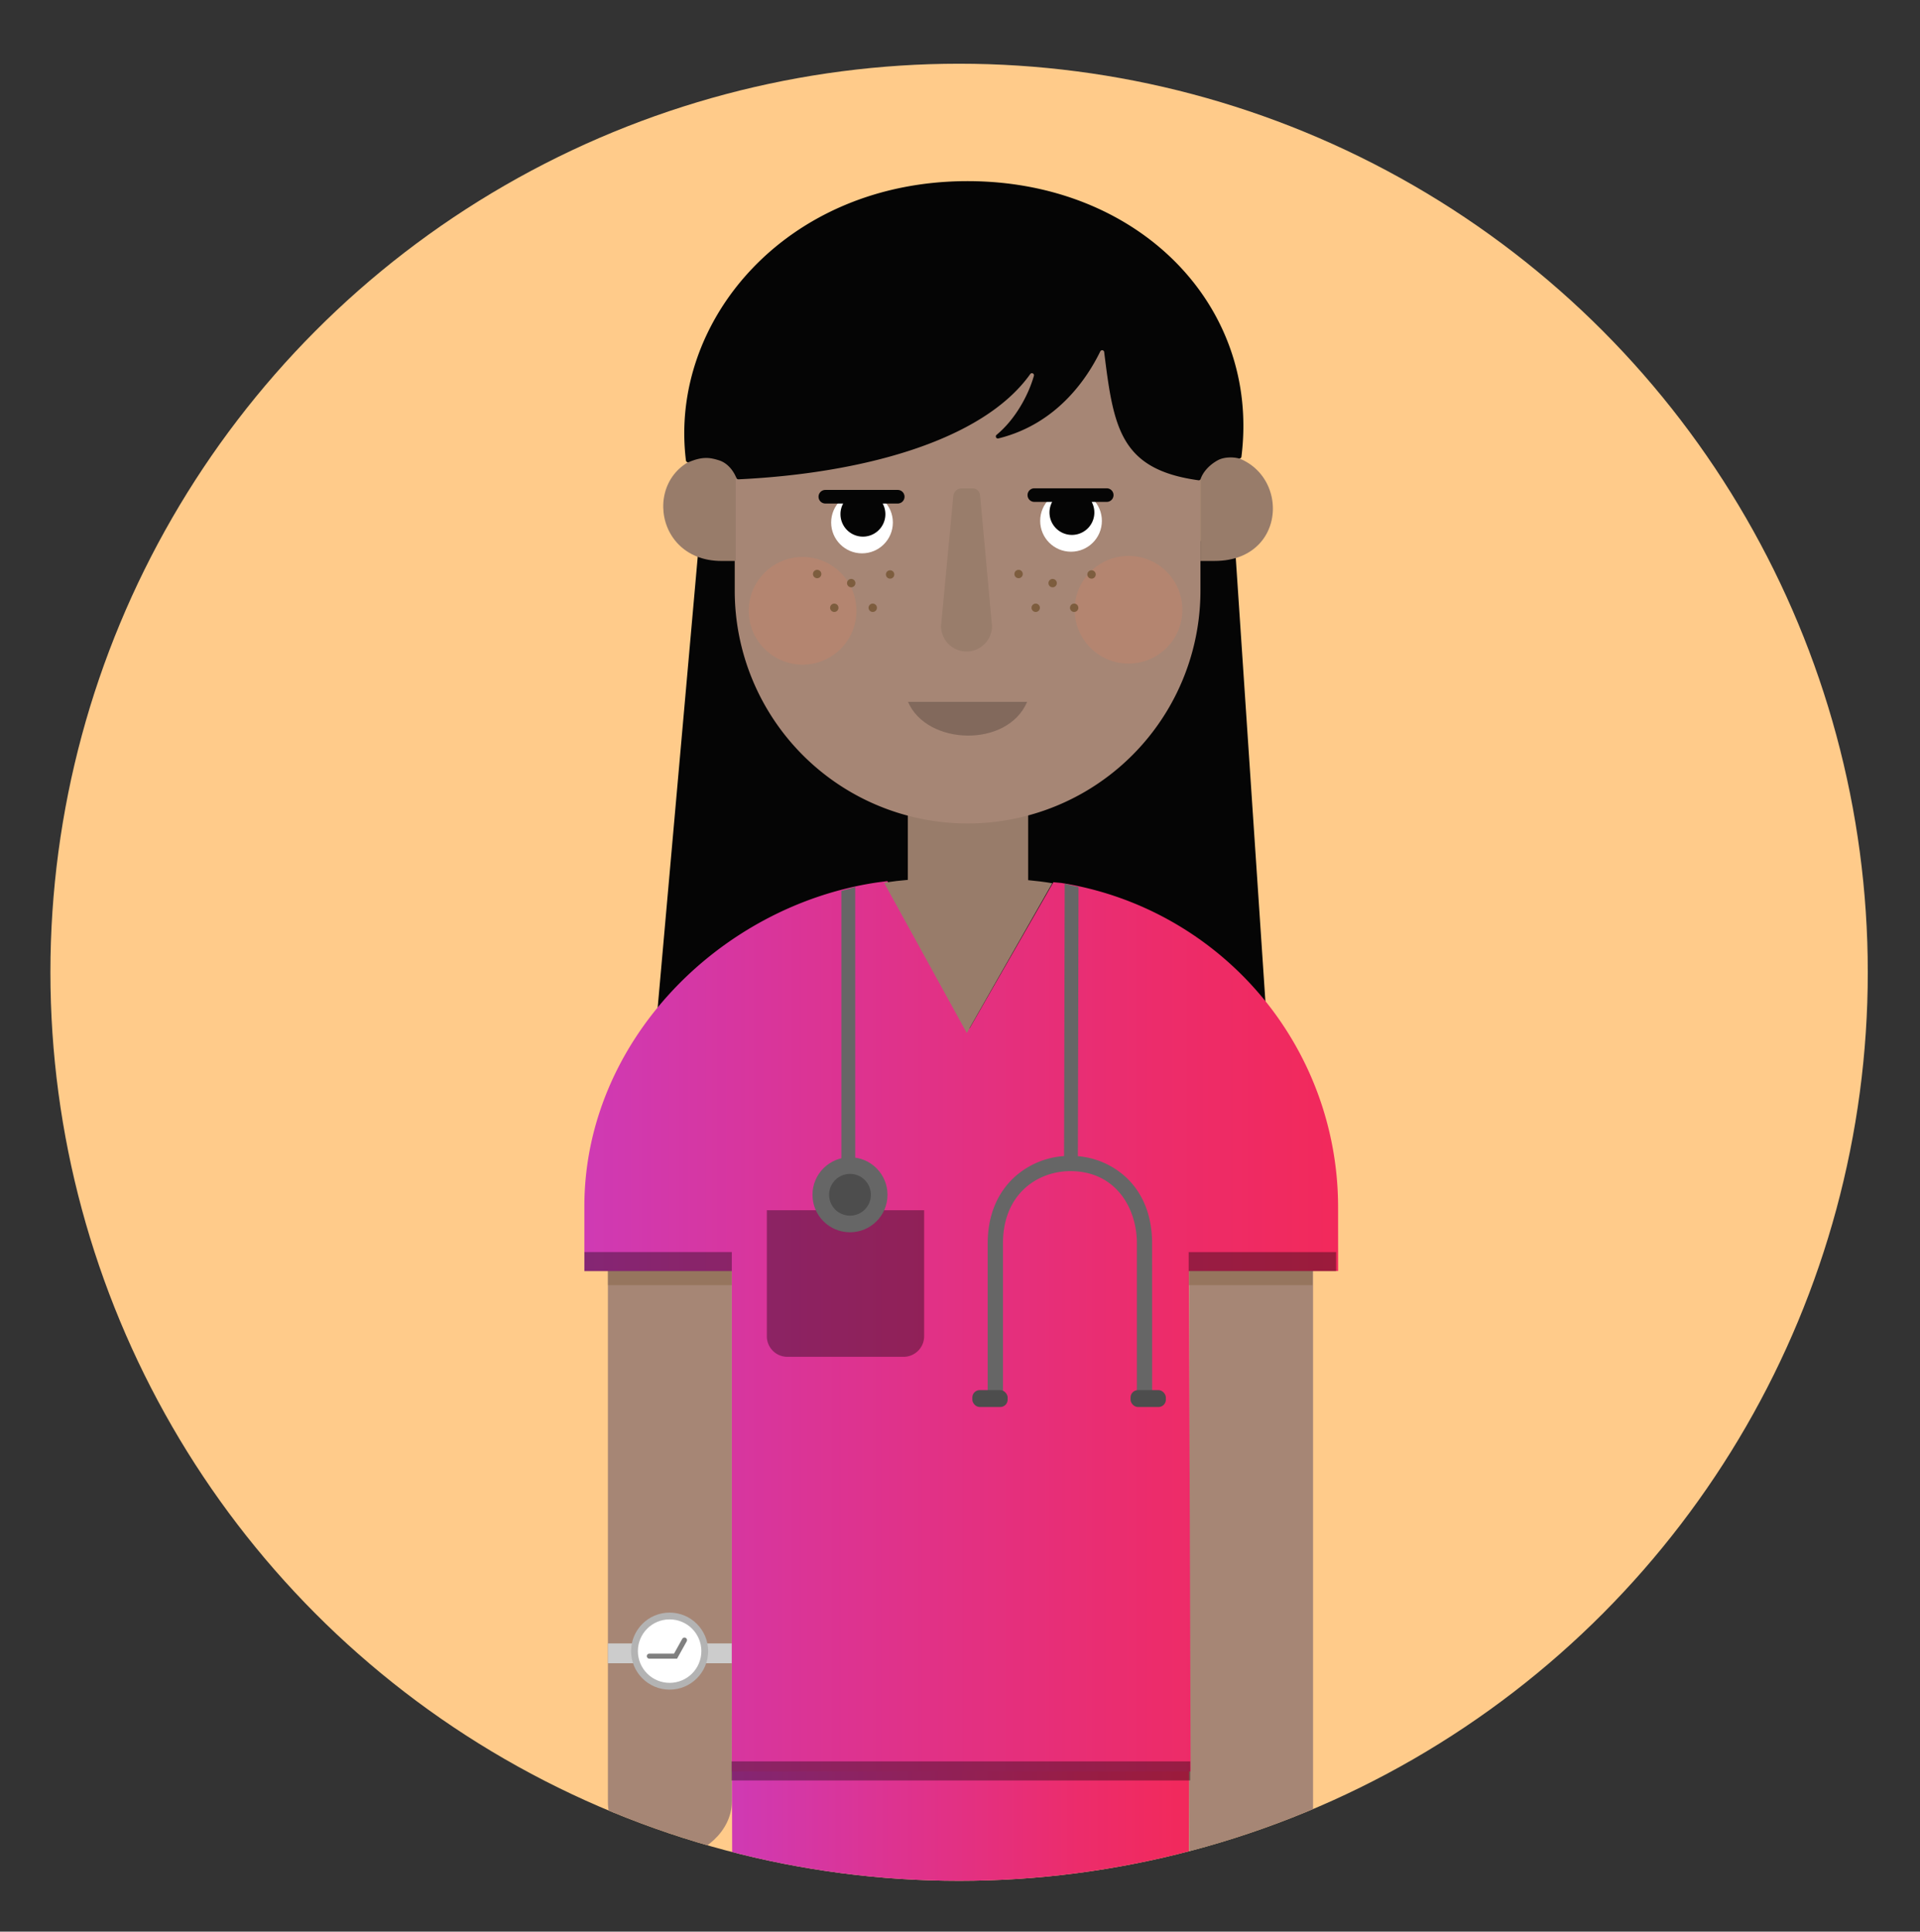 <svg xmlns="http://www.w3.org/2000/svg" xmlns:xlink="http://www.w3.org/1999/xlink" width="1130.78" height="1137.82" viewBox="0 0 1130.78 1137.82"><rect x="0" y="0" width="1130.78" height="1137.82" fill="#333333" stroke="none"/><defs><clipPath id="a"><circle cx="564.86" cy="572.7" r="535.17" fill="none"></circle></clipPath><linearGradient id="b" x1="431" y1="1081.88" x2="700.73" y2="1081.88" gradientUnits="userSpaceOnUse"><stop offset="0" stop-color="#cf3ab4"></stop><stop offset="0.3" stop-color="#db3495"></stop><stop offset="0.76" stop-color="#ec2c6b"></stop><stop offset="1" stop-color="#f2295b"></stop></linearGradient><linearGradient id="c" x1="344.2" y1="781.29" x2="788.06" y2="781.29" xlink:href="#b"></linearGradient></defs><g clip-path="url(#a)"><rect x="6.27" y="-8.92" width="1124" height="1148.76" transform="translate(202.87 -148.1) rotate(18.03)" fill="#ffcb8a"></rect><rect x="166.55" y="828.64" width="455.92" height="72.97" rx="31.73" transform="translate(1259.64 470.61) rotate(90)" fill="#a68675"></rect><polygon points="699.88 1153.17 431.37 1153.17 431 1010.59 700.73 1010.59 699.88 1153.17" fill="url(#b)"></polygon><rect x="488.17" y="847.7" width="497.3" height="72.97" rx="31.73" transform="translate(-147.36 1621) rotate(-90)" fill="#a68675"></rect><rect x="388.69" y="937.39" width="11.65" height="72.97" transform="translate(-579.36 1368.39) rotate(-90)" fill="#ccc"></rect><circle cx="394.37" cy="972.57" r="20.69" fill="#fff" stroke="#b3b3b3" stroke-miterlimit="10" stroke-width="4"></circle><polyline points="382.44 975.53 397.86 975.53 403.12 966.08" fill="#fff" stroke="gray" stroke-linecap="round" stroke-miterlimit="10" stroke-width="3"></polyline><polygon points="411.75 318.7 381.3 661.48 750.06 661.78 727.14 318.7 411.75 318.7" fill="#050505"></polygon><path d="M788.06,711A193.32,193.32,0,0,0,625.16,520.1l-4.78-.45L571,605.77,522.62,519c-1.36.16-6,.78-6,.78-93,13.81-172.46,94-172.46,190.9v38H431v294.78H701.22l-1-294.78h87.88Z" fill="url(#c)"></path><path d="M678.57,826.77h-9V732.33c0-20.47-12.27-42.49-39.2-42.49-19.11,0-39.67,13.29-39.67,42.49v94.19h-9V732.33c0-15.74,5.27-29,15.22-38.47a48.32,48.32,0,0,1,33.45-13,47.67,47.67,0,0,1,33.16,12.95c9.84,9.39,15,22.71,15,38.54Z" fill="#666"></path><rect x="572.66" y="818.84" width="20.79" height="9.94" rx="4.32" fill="#4d4d4d"></rect><rect x="665.84" y="818.84" width="20.79" height="9.94" rx="4.32" fill="#4d4d4d"></rect><path d="M451.63,712.88h92.64a0,0,0,0,1,0,0v74.2a12.14,12.14,0,0,1-12.14,12.14h-68.4a12.1,12.1,0,0,1-12.1-12.1V712.88A0,0,0,0,1,451.63,712.88Z" fill="#050505" opacity="0.36"></path><rect x="700.07" y="748.75" width="72.97" height="8.26" fill="#7d5d3e" opacity="0.4"></rect><rect x="358.03" y="748.75" width="72.97" height="8.26" fill="#7d5d3e" opacity="0.4"></rect><path d="M549.83,477.41c6.4,8.92,25.85,9.1,32.08,0" fill="none" stroke="#171733" stroke-linecap="round" stroke-miterlimit="10" stroke-width="4"></path><path d="M605.53,518.44V432.52H534.67v85.75c-4.34.37-9,.9-14,1.67l48.73,88.55,50.35-88.24C614.87,519.44,610.1,518.86,605.53,518.44Z" fill="#987c6a"></path><path d="M591.06,441.92c-7.28,10.74-37.93,10.92-44.16,0" fill="none" stroke="#171733" stroke-linecap="round" stroke-miterlimit="10" stroke-width="3"></path><rect x="549.25" y="302.64" width="31.88" height="113.05" fill="#7d5d3e"></rect><path d="M569.84,485.05h0A137.13,137.13,0,0,1,432.72,347.93v-73.4A137.12,137.12,0,0,1,569.84,137.41h0A137.12,137.12,0,0,1,707,274.53v73.4A137.13,137.13,0,0,1,569.84,485.05Z" fill="#a68675"></path><path d="M424.92,267.43c-47,0-44.49,63,0,63h8.39v-63h-8.39" fill="#987c6a"></path><path d="M715.35,330.42c47,0,44.5-63,0-63H707v63h8.39" fill="#987c6a"></path><path d="M534.76,413.41c11.1,25.8,58.61,27.22,70.17,0" fill="#82695c"></path><path d="M554.23,368.51c0,.11,0,.21,0,.32a15,15,0,0,0,30-.16l-7-77a4.41,4.41,0,0,0-4.39-4h-6.47a4.91,4.91,0,0,0-4.9,4.46Z" fill="#987c6a" opacity="0.94"></path><path d="M705.82,282.9c-46-6.37-50-30.75-55.51-75.49A1.21,1.21,0,0,0,648,207c-7.3,14.94-24.82,42.58-60,51.25a1.21,1.21,0,0,1-1.08-2.1c11.18-9.25,18.84-23.6,22-34.81a1.21,1.21,0,0,0-2.16-1c-28.23,39.7-100,58.58-171.76,62a1.29,1.29,0,0,1-1.3-.77c-2.1-5.15-5.81-9-10.11-10.38-5.28-1.65-9.61-2.49-17.89,1a1.22,1.22,0,0,1-1.71-.91c-10.2-82.13,59-164.58,165.86-164.58,100.29,0,172.49,73,161.29,162.31a1.23,1.23,0,0,1-1.55,1.05c-2.81-.87-8.46-1.05-12.28,1-4.91,2.66-8.75,6.81-10.17,11A1.17,1.17,0,0,1,705.82,282.9Z" fill="#050505"></path><circle cx="472.69" cy="359.79" r="31.72" fill="#c8856a" opacity="0.4"></circle><circle cx="664.64" cy="359.17" r="31.72" fill="#c8856a" opacity="0.4"></circle><polygon points="634.8 686.51 626.66 686.48 627.05 520.5 635.19 522.49 634.8 686.51" fill="#666"></polygon><polygon points="503.68 686.51 495.53 686.51 495.53 524.76 503.68 522.42 503.68 686.51" fill="#666"></polygon><circle cx="500.6" cy="703.77" r="22.09" fill="#666"></circle><circle cx="500.6" cy="703.77" r="12.31" fill="#4d4d4d"></circle><circle cx="514" cy="358" r="2.47" fill="#7d5d3e"></circle><circle cx="501.32" cy="343.48" r="2.47" fill="#7d5d3e"></circle><circle cx="491.35" cy="358" r="2.47" fill="#7d5d3e"></circle><circle cx="481.26" cy="338.12" r="2.47" fill="#7d5d3e"></circle><circle cx="524.22" cy="338.39" r="2.47" fill="#7d5d3e"></circle><circle cx="632.63" cy="358" r="2.47" fill="#7d5d3e"></circle><circle cx="619.95" cy="343.48" r="2.47" fill="#7d5d3e"></circle><circle cx="609.98" cy="358" r="2.47" fill="#7d5d3e"></circle><circle cx="599.89" cy="338.12" r="2.47" fill="#7d5d3e"></circle><circle cx="642.86" cy="338.39" r="2.47" fill="#7d5d3e"></circle><rect x="430.83" y="1037.52" width="270.16" height="11.23" fill="#050505" opacity="0.36"></rect><rect x="344.2" y="737.52" width="86.8" height="11.23" fill="#050505" opacity="0.36"></rect><rect x="700.07" y="737.53" width="86.8" height="11.23" fill="#050505" opacity="0.36"></rect><circle cx="507.68" cy="307.77" r="18.17" fill="#fff"></circle><path d="M528.72,288.59H486.08a4,4,0,0,0,0,8h10.5a13.06,13.06,0,0,0-1.58,6.25,13.22,13.22,0,1,0,24.85-6.25h8.87a4,4,0,0,0,0-8Z" fill="#050505"></path><circle cx="630.78" cy="306.81" r="18.17" fill="#fff"></circle><path d="M651.81,287.63H609.17a4,4,0,0,0,0,8h10.5a13.21,13.21,0,1,0,23.28,0h8.86a4,4,0,1,0,0-8Z" fill="#050505"></path></g></svg>